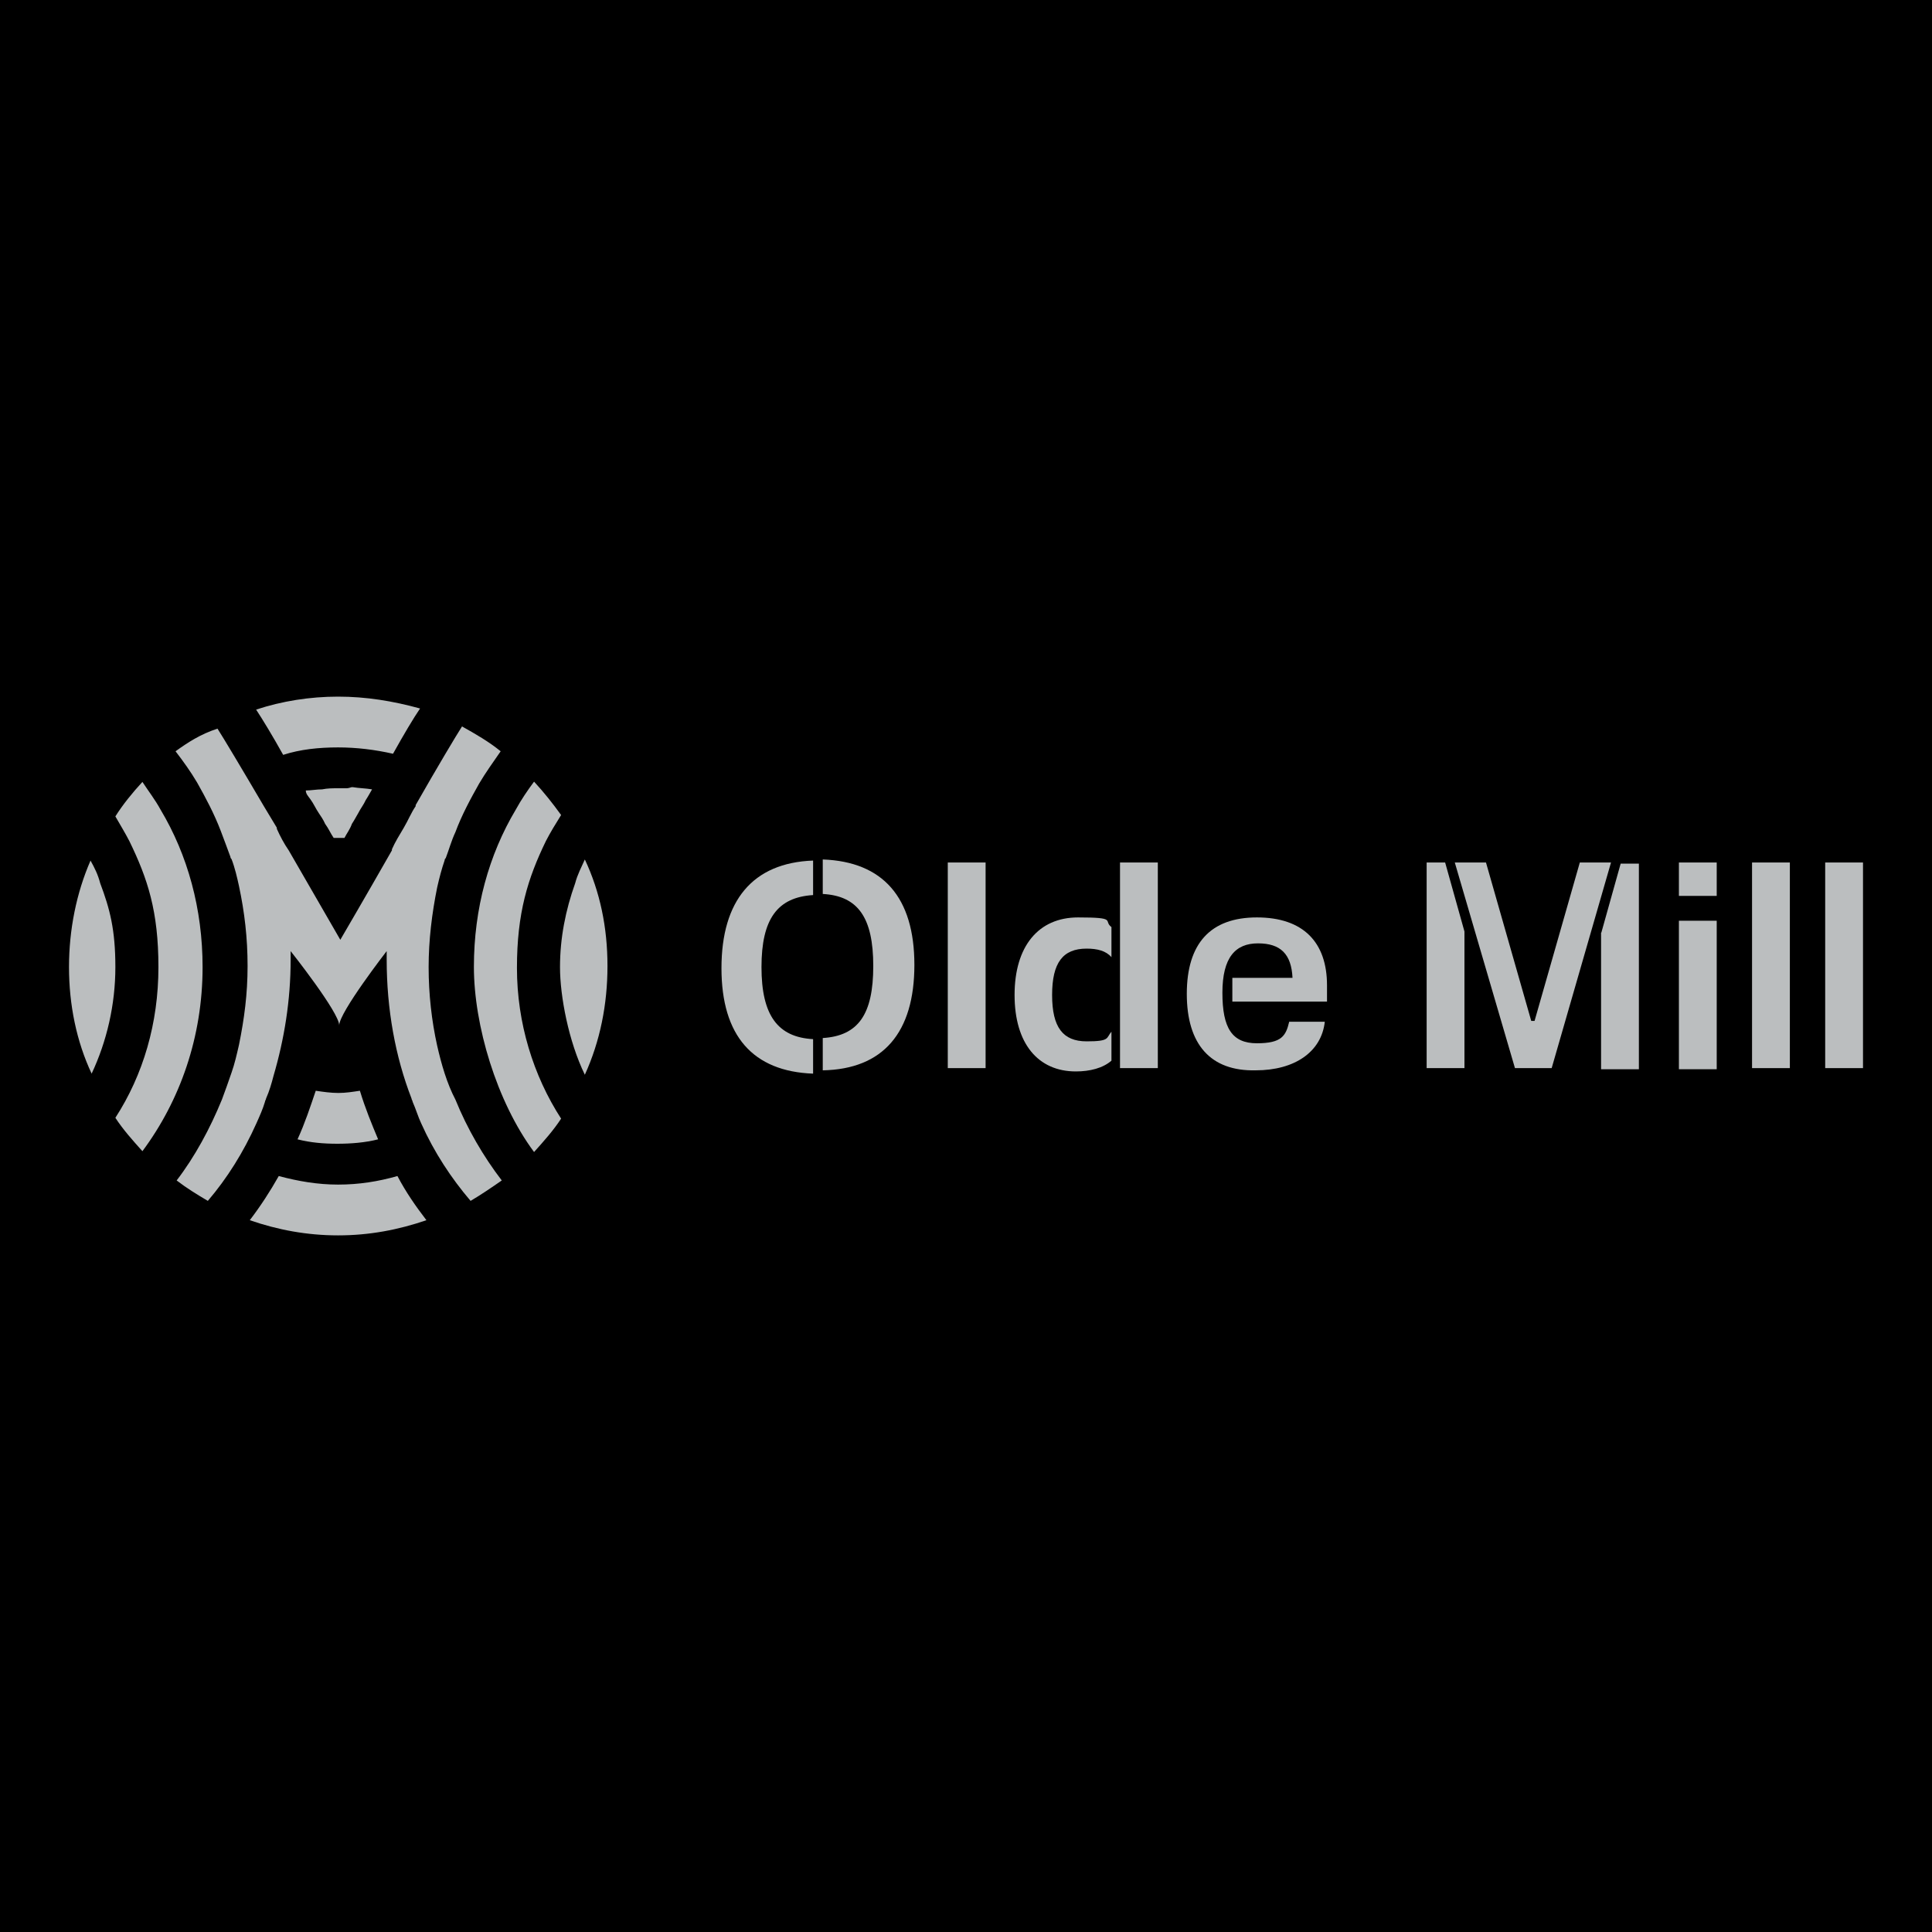 <?xml version="1.0" encoding="UTF-8"?> <svg xmlns="http://www.w3.org/2000/svg" id="Layer_1" version="1.1" viewBox="0 0 700 700"><defs><style> .st0 { fill: #bbbebf; } </style></defs><rect width="700" height="700"></rect><g><path class="st0" d="M294.6,311.8v12.5c-12.9.8-18.7,8.6-18.7,26.1s5.9,25.4,18.7,26.1v12.5c-21.8-.8-33.2-13.7-33.2-38.2s11.3-38.2,33.2-39ZM298.1,376.1c12.9-.8,18.3-8.6,18.3-26.1s-5.5-25.4-18.3-26.1v-12.5c21.8.8,33.2,13.7,33.2,38.2s-11.3,37.8-33.2,38.2v-11.7Z"></path><path class="st0" d="M343.4,312.5h13.7v74.5h-13.7v-74.5Z"></path><path class="st0" d="M367.6,360.5c0-17.6,8.6-28.1,23-28.1s9,1.2,12.1,3.5v10.9c-2-2.3-5.1-3.1-9-3.1-8.6,0-12.5,5.1-12.5,16.8s3.9,16.8,12.5,16.8,7-1.2,9-3.5v10.5c-3.1,2.7-7.8,3.9-12.9,3.9-13.7,0-22.2-10.1-22.2-27.7h0ZM405.8,312.5h13.7v74.5h-13.7v-74.5Z"></path><path class="st0" d="M430,360.1c0-18.3,8.6-27.7,25.4-27.7s25.4,9,25.4,24.6v5.9h-34.3v-8.6h21.8c-.4-8.6-4.3-12.5-12.5-12.5s-12.9,5.1-12.9,17.9,3.5,18.3,12.5,18.3,10.5-2.7,11.7-7.8h12.9c-1.2,10.9-10.9,17.6-25,17.6-16.4.4-25-9.4-25-27.7h0Z"></path><path class="st0" d="M517,312.5h6.6l7,25v49.5h-13.7v-74.5h.1ZM527.1,312.5h11.3l16.4,57.4h1.2l16.4-57.4h11.3l-21.5,74.5h-13.3l-21.8-74.5h0ZM580.2,337.9l7-25h6.6v74.5h-13.7v-49.5h.1Z"></path><path class="st0" d="M608.3,312.5h13.7v12.1h-13.7v-12.1ZM608.3,333.6h13.7v53.8h-13.7v-53.8Z"></path><path class="st0" d="M634.8,312.5h13.7v74.5h-13.7v-74.5Z"></path><path class="st0" d="M661.3,312.5h13.7v74.5h-13.7v-74.5Z"></path><path class="st0" d="M73.4,350.4c0,25.4-8.2,48.4-21.8,66.7-3.5-3.9-7-7.8-9.8-12.1,10.1-15.6,15.6-34.3,15.6-54.6s-3.9-32-10.5-45.6c-1.6-3.1-3.5-6.2-5.1-9,2.7-4.3,6.2-8.6,9.8-12.5,2.3,3.5,4.7,6.6,6.6,10.1,9.8,16.4,15.2,35.9,15.2,57h0ZM197.8,304.7c1.6-3.1,3.5-6.2,5.5-9.4-3.1-4.3-6.2-8.2-9.8-12.1-2.3,3.1-4.7,6.6-6.6,10.1-9.8,16.4-15.2,35.9-15.2,57s8.2,48.8,21.8,67.1c3.5-3.9,7-7.8,9.8-12.1-10.1-15.6-16-34.7-16-54.6s3.9-32.4,10.5-46ZM32.8,311.8c-5.1,11.7-7.8,25-7.8,38.6s2.7,26.9,8.2,38.6c5.5-11.7,8.6-25,8.6-38.6s-2-21.1-5.5-30.4c-.8-3.1-2-5.5-3.5-8.2ZM158.4,378.9h0c-2-9-3.1-18.7-3.1-28.5s1.2-19.5,3.1-28.9h0c.8-3.5,1.6-6.6,2.7-9.8,0-.3.1-.5.4-.8,1.2-3.1,2-6.2,3.5-9.4h0c2.3-6.2,5.5-12.1,8.6-17.6,2.3-3.9,5.1-7.8,7.8-11.7-4.3-3.5-9-6.2-14-9-2,3.1-9,14.8-16.8,28.5h0v.4c-1.6,2.3-2.7,5.1-4.3,7.8h0c-1.6,2.7-3.1,5.1-4.3,7.8v.4h0c-9.8,17.2-18.7,32.4-18.7,32.4,0,0-9-15.6-18.7-32.4h0c-1.6-2.3-3.1-5.1-4.3-7.8v-.4c-1.6-2.7-3.1-5.1-4.7-7.8h0c-7.8-13.3-14.8-25-16.8-28.1-6.2,2-10.9,5.1-15.2,8.2,2.7,3.5,5.5,7.4,7.8,11.3,3.1,5.5,6.2,11.3,8.6,17.6h0c1.2,3.1,2.3,6.2,3.5,9.4,0,.3.1.5.4.8,1.2,3.1,2,6.6,2.7,9.8h0c2,9.4,3.1,18.7,3.1,28.9s-1.2,19.1-3.1,28.5h0c-.8,3.5-1.6,7-2.7,10.1h0c-1.2,3.5-2.3,6.6-3.5,9.8h0c-4.3,10.5-9.8,20.7-16.4,29.3,3.5,2.7,7.4,5.1,11.3,7.4,7-8.2,12.9-17.6,17.6-28.1h0c1.2-2.7,2.3-5.1,3.1-7.8,0-.4.4-.8.4-1.2,1.2-2.7,2-5.5,2.7-8.2h0c3.9-13.3,6.2-27.3,6.2-42.1v-3.1h0s17.6,22.2,17.6,26.9c0-4.7,17.2-26.9,17.2-26.9h0v3.1c0,17.9,3.1,35.1,9,50.3,0,.4.4.8.4,1.2,1.2,2.7,2,5.5,3.1,7.8h0c4.7,10.5,10.9,19.9,17.9,28.1,3.9-2.3,7.4-4.7,11.3-7.4-6.6-8.6-12.5-18.7-16.8-29.3-3.1-5.9-5.1-12.9-6.6-19.5h0ZM137,412.8c-2.3-5.5-4.7-11.3-6.6-17.6-2.7.4-5.1.8-7.8.8s-5.5-.4-8.2-.8c-2,5.9-3.9,11.7-6.6,17.6,4.7,1.2,9.4,1.6,14.4,1.6s10.1-.4,14.8-1.6ZM125.7,285.6h-3.1c-2,0-3.9,0-5.9.4-2,0-3.9.4-5.9.4,0,1.2.8,2,1.6,3.1,1.2,1.6,2,3.5,3.1,5.1.8,1.2,1.6,2.3,2.3,3.9,1.2,1.6,2,3.5,3.1,5.1h3.9c.8-1.6,2-3.1,2.7-5.1.8-1.2,1.6-2.7,2.3-3.9.8-1.6,2-3.1,2.7-4.7.8-1.2,1.6-2.7,2.3-3.9-2.3-.4-4.7-.4-7-.8h-.4c-1.2.4-1.6.4-2,.4h.3ZM122.5,429.2c-7.4,0-14.4-1.2-21.5-3.1-3.1,5.5-6.6,10.9-10.5,16,10.1,3.5,20.7,5.5,32,5.5s21.8-2,32-5.5c-3.9-5.1-7.4-10.1-10.5-16-7,2-14,3.1-21.5,3.1ZM122.5,270.8c6.6,0,13.3.8,19.9,2.3,3.9-7,7.4-12.9,9.8-16.4-9.8-2.7-19.5-4.3-29.7-4.3s-20.3,1.6-29.7,4.7c2.3,3.5,5.9,9.4,9.8,16.4,6.2-2,12.9-2.7,19.9-2.7h0ZM211.9,311.4c-1.2,2.7-2.7,5.5-3.5,8.6-3.5,9.8-5.5,19.9-5.5,30.4s3.1,26.9,9,39c5.5-12.1,8.2-25.4,8.2-39.4s-2.7-26.9-8.2-38.6Z"></path></g></svg> 